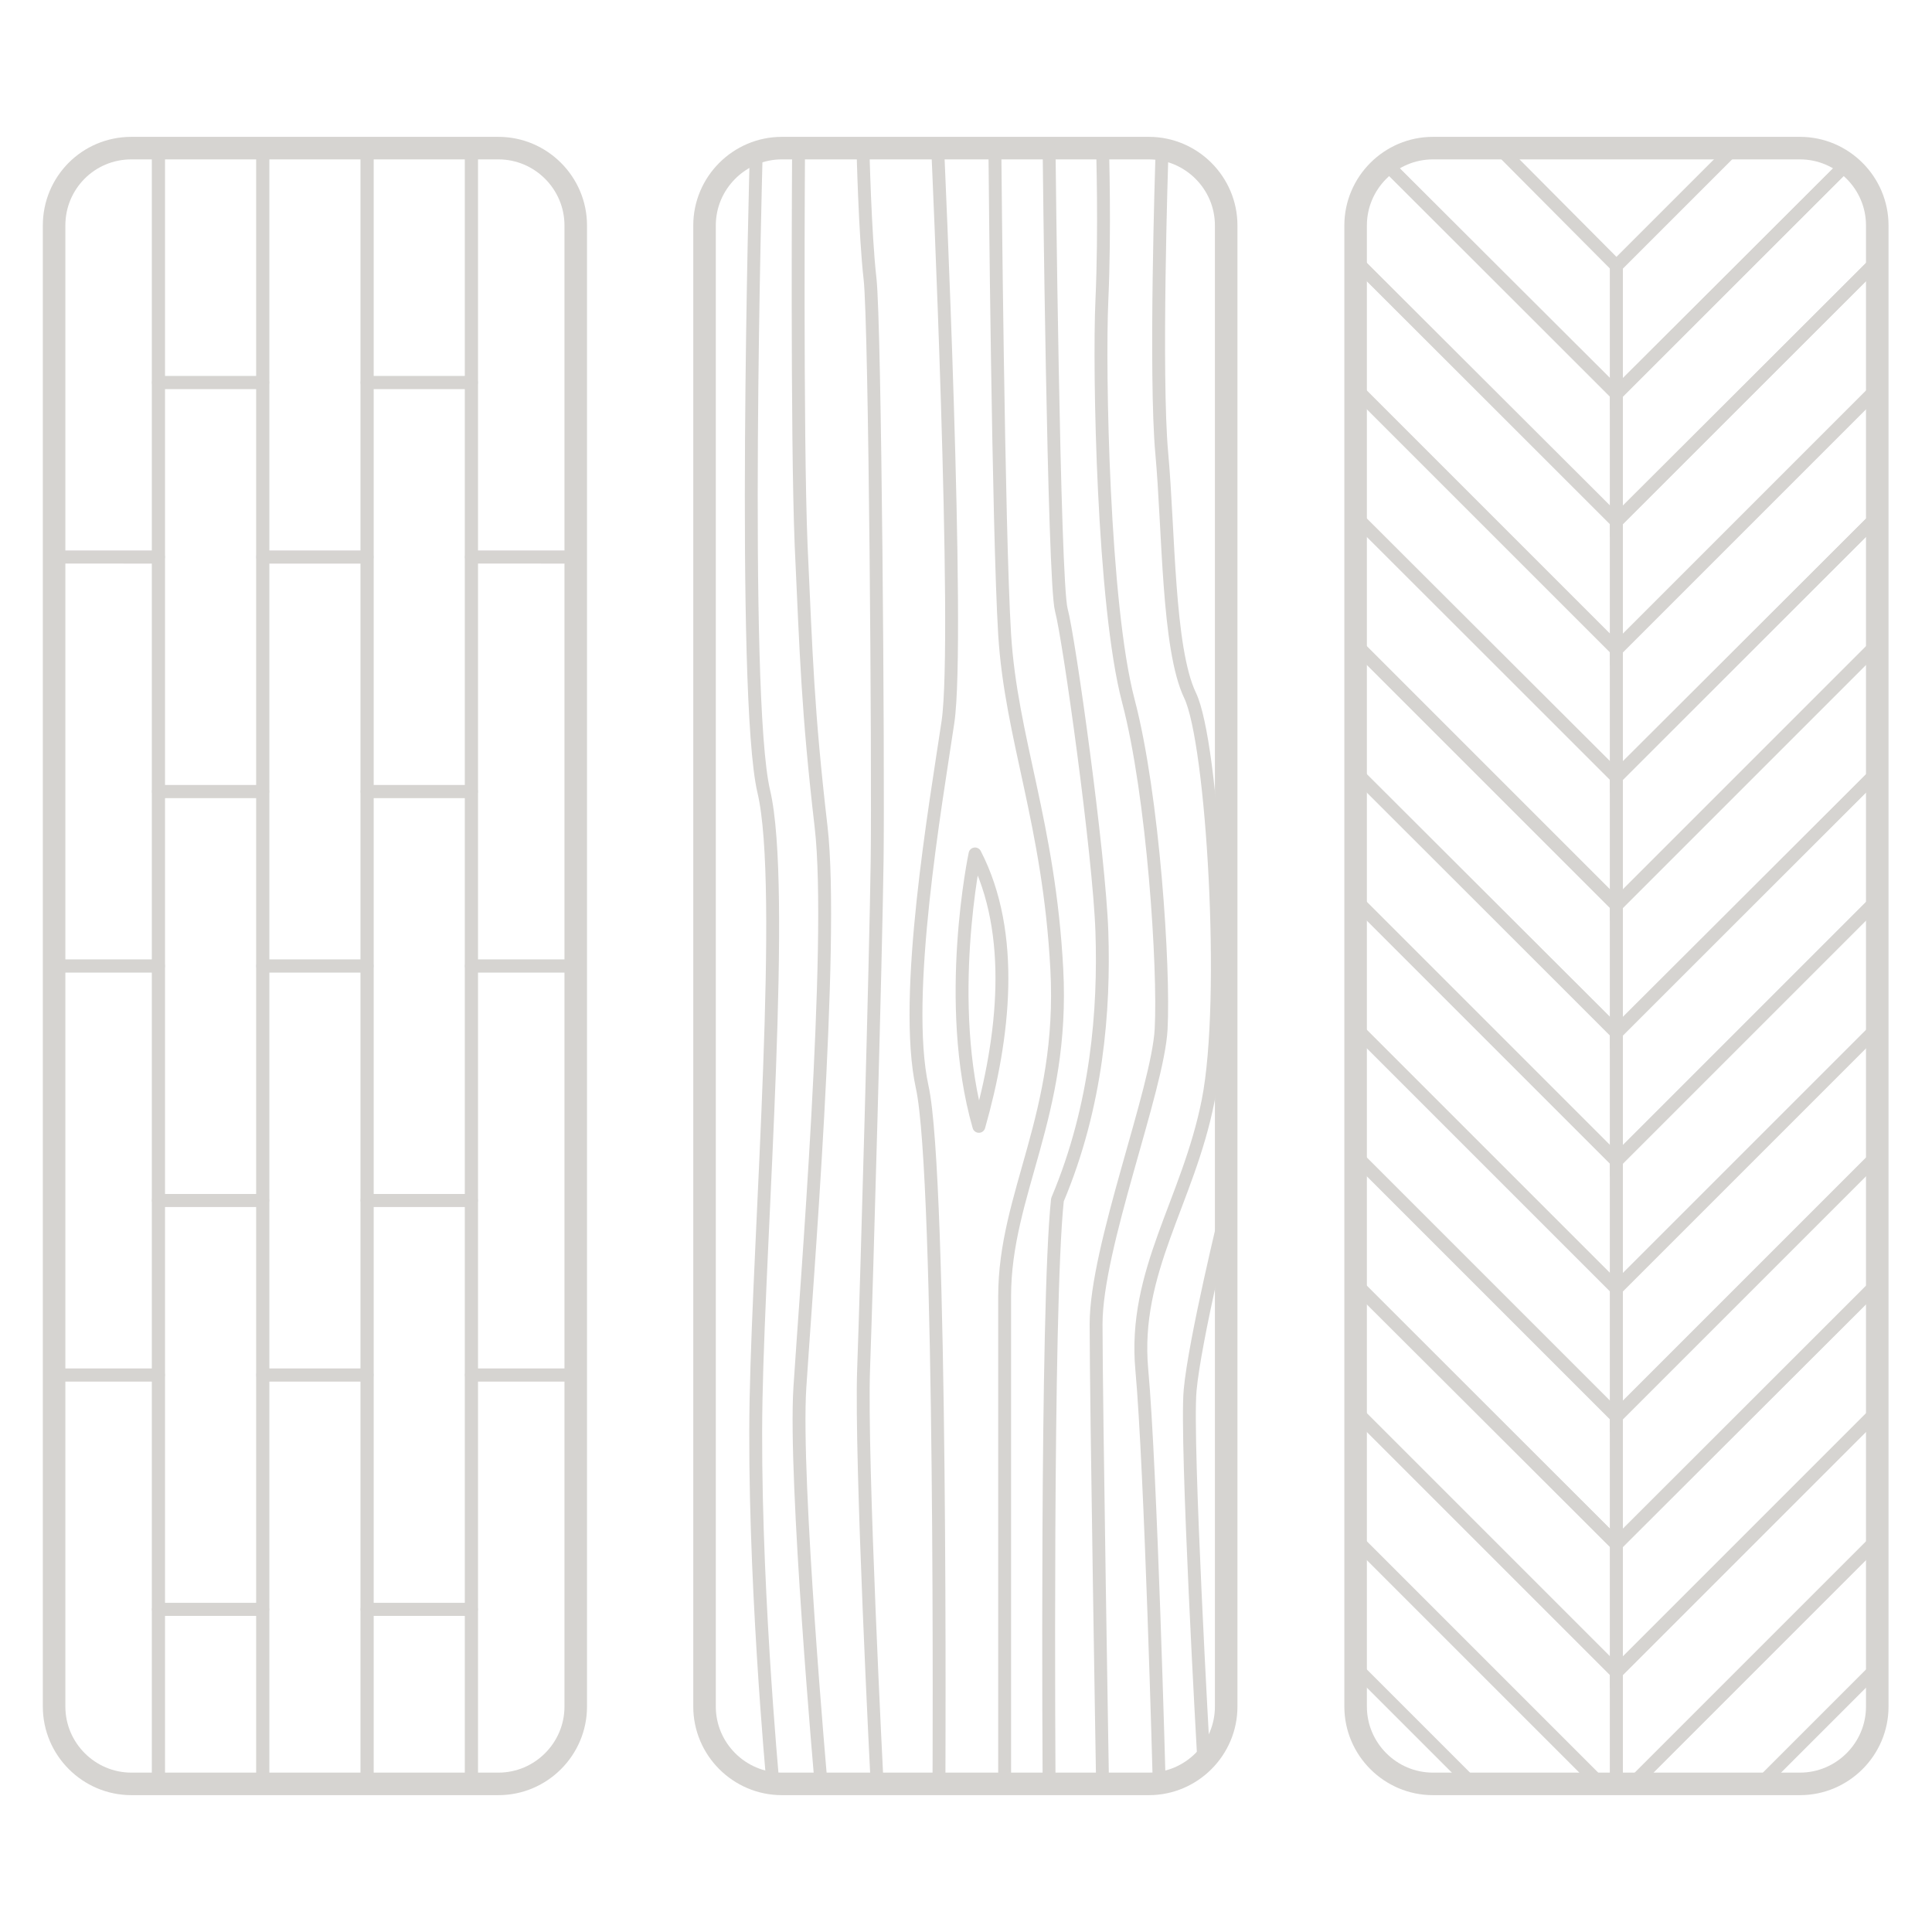<?xml version="1.0" encoding="utf-8"?>
<!-- Generator: Adobe Illustrator 28.0.0, SVG Export Plug-In . SVG Version: 6.00 Build 0)  -->
<svg version="1.1" id="Ebene_1" xmlns="http://www.w3.org/2000/svg" xmlns:xlink="http://www.w3.org/1999/xlink" x="0px" y="0px"
	 viewBox="0 0 300 300" style="enable-background:new 0 0 300 300;" xml:space="preserve">
<style type="text/css">
	.st0{fill:none;stroke:#D6D4D1;stroke-width:2;stroke-linecap:round;stroke-linejoin:round;}
	.st1{fill:none;stroke:#D6D4D1;stroke-width:3.5;stroke-linecap:round;stroke-linejoin:round;}
	.st2{fill:none;stroke:#D6D4D1;stroke-width:2;stroke-miterlimit:10;}
</style>
<rect x="57" y="249.9" class="st0" width="16.2" height="27.1"/>
<path class="st1" d="M20.4,23h57c6.6,0,12,5.4,12,12v230c0,6.6-5.4,12-12,12h-57c-6.6,0-12-5.4-12-12V35C8.4,28.4,13.7,23,20.4,23z"
	/>
<rect x="40.8" y="213.5" class="st0" width="16.2" height="63.5"/>
<rect x="40.8" y="150" class="st0" width="16.2" height="63.5"/>
<rect x="40.8" y="86.5" class="st0" width="16.2" height="63.5"/>
<rect x="40.8" y="23" class="st0" width="16.2" height="63.5"/>
<path class="st0" d="M73.2,213.5h16.2V265c0,6.6-5.4,12-12,12h-4.2L73.2,213.5L73.2,213.5L73.2,213.5z"/>
<rect x="73.2" y="150" class="st0" width="16.2" height="63.5"/>
<rect x="73.2" y="86.5" class="st0" width="16.2" height="63.5"/>
<path class="st0" d="M73.2,23H78c6.3,0,11.4,5.1,11.4,11.4v52.1H73.2L73.2,23L73.2,23L73.2,23z"/>
<path class="st0" d="M8.4,213.5h16.2V277h-4.1c-6.7,0-12.1-5.4-12.1-12.1L8.4,213.5L8.4,213.5L8.4,213.5z"/>
<rect x="8.4" y="150" class="st0" width="16.2" height="63.5"/>
<rect x="8.4" y="86.5" class="st0" width="16.2" height="63.5"/>
<path class="st0" d="M20.1,23h4.5v63.5H8.4V34.8C8.4,28.3,13.6,23,20.1,23L20.1,23z"/>
<rect x="57" y="186.4" class="st0" width="16.2" height="63.5"/>
<rect x="57" y="122.9" class="st0" width="16.2" height="63.5"/>
<rect x="57" y="59.4" class="st0" width="16.2" height="63.5"/>
<rect x="57" y="23" class="st0" width="16.2" height="36.4"/>
<rect x="24.6" y="186.4" class="st0" width="16.2" height="63.5"/>
<rect x="24.6" y="122.9" class="st0" width="16.2" height="63.5"/>
<rect x="24.6" y="59.4" class="st0" width="16.2" height="63.5"/>
<rect x="24.6" y="23" class="st0" width="16.2" height="36.4"/>
<rect x="24.6" y="249.9" class="st0" width="16.2" height="27.1"/>
<path class="st1" d="M121.4,23h57c6.6,0,12,5.4,12,12v230c0,6.6-5.4,12-12,12h-57c-6.6,0-12-5.4-12-12V35
	C109.4,28.4,114.8,23,121.4,23z"/>
<path class="st0" d="M145.6,23c0,0,3.5,76.3,1.6,89.1s-7.1,42.6-4,56.7c3.1,14,2.6,108.2,2.6,108.2"/>
<path class="st0" d="M156,276.8v-75.5c0-16,9.3-28.1,8.1-50.8c-1.2-22.7-7.1-35.8-8.1-52s-1.5-73.8-1.5-73.8"/>
<path class="st0" d="M151.4,132.6c0,0-4.9,23.1,0.6,42.3C155.9,161.2,157.8,145,151.4,132.6z"/>
<path class="st0" d="M117.4,24.8c0,0-2.3,83.3,1.2,98.1c3.5,14.8-0.7,68.1-1.2,94.4c-0.5,26.3,2.6,59.4,2.6,59.4"/>
<path class="st0" d="M127.5,277c0,0-4.2-47.2-3.3-61.5s5.4-69,3.3-87.1c-2.1-18.1-2.3-26.5-3.1-43.7C123.7,67.5,124,23,124,23"/>
<path class="st0" d="M136.2,277c0,0-2.6-50.5-2.1-64.4s1.9-64.1,2.1-78.9s-0.3-83.4-1.1-90.4S134,23,134,23"/>
<path class="st0" d="M162.9,23c0,0,0.7,67.3,1.9,71.7s5.9,38,6.3,50s-0.7,26.9-6.9,41.6c-1.8,16.8-1.3,90.6-1.3,90.6"/>
<path class="st0" d="M171.2,276.8c0,0-1-59.2-1-71.2s9.6-36.4,10.1-45.8s-1.2-36.2-5.1-51s-4.6-51.2-4.1-62.2
	c0.5-11,0.1-23.6,0.1-23.6"/>
<path class="st0" d="M180.4,24.8c0,0-1.1,33.6,0,45.6s0.9,30.3,4.4,37.6s5.9,47.2,2.8,62.9c-3.1,15.7-11.7,26.5-10.3,41.8
	s2.7,64.1,2.7,64.1"/>
<path class="st0" d="M186.9,273c0,0-2.8-49.3-2.1-57.1s5.7-28.2,5.7-28.2"/>
<path class="st1" d="M222.5,23h57c6.6,0,12,5.4,12,12v230c0,6.6-5.4,12-12,12h-57c-6.6,0-12-5.4-12-12V35
	C210.5,28.4,215.9,23,222.5,23z"/>
<polyline class="st2" points="251,61.1 251,61.2 286.5,25.7 "/>
<line class="st2" x1="251" y1="61.1" x2="251" y2="80.9"/>
<line class="st2" x1="291.5" y1="40.5" x2="251" y2="80.9"/>
<line class="st2" x1="251" y1="61.1" x2="251" y2="61.1"/>
<line class="st2" x1="251" y1="41.3" x2="251" y2="61.1"/>
<line class="st2" x1="286.5" y1="25.7" x2="251" y2="61.1"/>
<line class="st2" x1="251" y1="100.8" x2="251" y2="100.8"/>
<line class="st2" x1="253.5" y1="277" x2="291.5" y2="239"/>
<line class="st2" x1="253.6" y1="277" x2="291.5" y2="239.1"/>
<line class="st2" x1="251" y1="81" x2="251" y2="80.9"/>
<line class="st2" x1="251" y1="120.7" x2="251" y2="120.6"/>
<line class="st2" x1="251" y1="200.1" x2="251" y2="200.1"/>
<line class="st2" x1="251" y1="140.5" x2="251" y2="160.3"/>
<line class="st2" x1="251" y1="180.2" x2="251" y2="180.2"/>
<line class="st2" x1="251" y1="160.4" x2="251" y2="180.2"/>
<line class="st2" x1="251" y1="200.1" x2="251" y2="219.9"/>
<line class="st2" x1="251" y1="219.9" x2="251" y2="219.9"/>
<line class="st2" x1="251" y1="100.8" x2="251" y2="120.6"/>
<line class="st2" x1="251" y1="81" x2="251" y2="100.8"/>
<line class="st2" x1="251" y1="140.5" x2="251" y2="140.5"/>
<line class="st2" x1="251" y1="160.4" x2="251" y2="160.3"/>
<line class="st2" x1="251" y1="120.7" x2="251" y2="140.5"/>
<line class="st2" x1="251" y1="180.2" x2="251" y2="200.1"/>
<polyline class="st2" points="251,80.9 251,81 291.5,40.5 "/>
<line class="st2" x1="251" y1="140.5" x2="291.5" y2="100"/>
<line class="st2" x1="251" y1="100.8" x2="291.5" y2="60.3"/>
<polyline class="st2" points="251,140.5 251,140.6 291.5,100.1 "/>
<polyline class="st2" points="251,120.6 251,120.7 291.5,80.2 "/>
<line class="st2" x1="251" y1="160.3" x2="291.5" y2="119.9"/>
<line class="st2" x1="251" y1="120.6" x2="291.5" y2="80.2"/>
<line class="st2" x1="251" y1="41.3" x2="269.3" y2="23"/>
<line class="st2" x1="291.5" y1="258.9" x2="273.4" y2="277"/>
<line class="st2" x1="251" y1="239.8" x2="251" y2="239.8"/>
<line class="st2" x1="210.5" y1="239.1" x2="248.4" y2="277"/>
<line class="st2" x1="251" y1="219.9" x2="251" y2="239.8"/>
<line class="st2" x1="251" y1="259.6" x2="251" y2="277"/>
<line class="st2" x1="251" y1="259.6" x2="251" y2="259.6"/>
<line class="st2" x1="251" y1="239.8" x2="251" y2="259.6"/>
<line class="st2" x1="228.6" y1="277" x2="210.5" y2="258.9"/>
<polyline class="st2" points="251,100.8 251,100.9 291.5,60.4 "/>
<line class="st2" x1="251" y1="200.1" x2="251" y2="200.1"/>
<line class="st2" x1="248.5" y1="277" x2="210.5" y2="239"/>
<line class="st2" x1="251" y1="219.9" x2="251" y2="200.1"/>
<line class="st2" x1="251" y1="200.1" x2="251" y2="180.2"/>
<line class="st2" x1="251" y1="180.2" x2="251" y2="160.4"/>
<line class="st2" x1="251" y1="180.2" x2="251" y2="180.2"/>
<line class="st2" x1="251" y1="259.6" x2="251" y2="239.8"/>
<line class="st2" x1="251" y1="259.6" x2="251" y2="259.6"/>
<line class="st2" x1="251" y1="259.6" x2="251" y2="277"/>
<line class="st2" x1="251" y1="160.3" x2="251" y2="160.4"/>
<line class="st2" x1="251" y1="239.8" x2="251" y2="239.8"/>
<line class="st2" x1="251" y1="239.8" x2="251" y2="219.9"/>
<line class="st2" x1="251" y1="219.9" x2="251" y2="219.9"/>
<line class="st2" x1="251" y1="80.9" x2="251" y2="81"/>
<line class="st2" x1="251" y1="100.8" x2="251" y2="81"/>
<line class="st2" x1="251" y1="80.9" x2="251" y2="61.1"/>
<line class="st2" x1="251" y1="61.1" x2="251" y2="41.3"/>
<line class="st2" x1="251" y1="61.1" x2="251" y2="61.1"/>
<line class="st2" x1="251" y1="160.3" x2="251" y2="140.5"/>
<line class="st2" x1="251" y1="140.5" x2="251" y2="120.7"/>
<line class="st2" x1="251" y1="140.5" x2="251" y2="140.5"/>
<line class="st2" x1="251" y1="100.8" x2="251" y2="100.8"/>
<line class="st2" x1="251" y1="120.6" x2="251" y2="100.8"/>
<line class="st2" x1="251" y1="120.6" x2="251" y2="120.7"/>
<line class="st2" x1="251" y1="100.8" x2="210.5" y2="60.3"/>
<polyline class="st2" points="251,80.9 251,81 210.5,40.5 "/>
<line class="st2" x1="251" y1="120.6" x2="210.5" y2="80.2"/>
<line class="st2" x1="232.8" y1="23" x2="251" y2="41.3"/>
<polyline class="st2" points="251,100.8 251,100.9 210.5,60.4 "/>
<line class="st2" x1="251" y1="140.5" x2="210.5" y2="100"/>
<polyline class="st2" points="251,120.6 251,120.7 210.5,80.2 "/>
<line class="st2" x1="251" y1="80.9" x2="210.5" y2="40.5"/>
<polyline class="st2" points="251,140.5 251,140.6 210.5,100.1 "/>
<line class="st2" x1="251" y1="61.1" x2="215.5" y2="25.7"/>
<polyline class="st2" points="251,61.1 251,61.2 215.5,25.7 "/>
<polyline class="st2" points="251,200.1 251,200.1 210.5,159.6 "/>
<polyline class="st2" points="251,219.9 251,220 210.5,179.5 "/>
<line class="st2" x1="251" y1="239.8" x2="210.5" y2="199.3"/>
<line class="st2" x1="251" y1="259.6" x2="210.5" y2="219.1"/>
<line class="st2" x1="251" y1="219.9" x2="210.5" y2="179.4"/>
<polyline class="st2" points="251,239.8 251,239.8 210.5,199.4 "/>
<line class="st2" x1="251" y1="180.2" x2="210.5" y2="139.7"/>
<polyline class="st2" points="251,160.3 251,160.4 210.5,119.9 "/>
<line class="st2" x1="251" y1="160.3" x2="210.5" y2="119.9"/>
<polyline class="st2" points="251,259.6 251,259.7 210.5,219.2 "/>
<polyline class="st2" points="251,180.2 251,180.3 210.5,139.8 "/>
<line class="st2" x1="251" y1="200.1" x2="210.5" y2="159.6"/>
<line class="st2" x1="251" y1="200.1" x2="291.5" y2="159.6"/>
<line class="st2" x1="251" y1="180.2" x2="291.5" y2="139.7"/>
<polyline class="st2" points="251,160.3 251,160.4 291.5,119.9 "/>
<polyline class="st2" points="251,180.2 251,180.3 291.5,139.8 "/>
<line class="st2" x1="251" y1="259.6" x2="291.5" y2="219.1"/>
<line class="st2" x1="251" y1="239.8" x2="291.5" y2="199.3"/>
<polyline class="st2" points="251,239.8 251,239.8 291.5,199.4 "/>
<line class="st2" x1="251" y1="219.9" x2="291.5" y2="179.4"/>
<polyline class="st2" points="251,200.1 251,200.1 291.5,159.6 "/>
<polyline class="st2" points="251,259.6 251,259.7 291.5,219.2 "/>
<polyline class="st2" points="251,219.9 251,220 291.5,179.5 "/>
<line class="st2" x1="291.5" y1="40.5" x2="291.5" y2="40.5"/>
<line class="st2" x1="210.5" y1="119.9" x2="210.5" y2="100.1"/>
<line class="st2" x1="210.5" y1="60.3" x2="210.5" y2="40.5"/>
<line class="st2" x1="291.5" y1="159.6" x2="291.5" y2="159.6"/>
<line class="st2" x1="291.5" y1="80.2" x2="291.5" y2="80.2"/>
<line class="st2" x1="210.5" y1="80.2" x2="210.5" y2="60.4"/>
<line class="st2" x1="291.5" y1="60.3" x2="291.5" y2="60.4"/>
<line class="st2" x1="291.5" y1="100" x2="291.5" y2="80.2"/>
<line class="st2" x1="210.5" y1="100" x2="210.5" y2="80.2"/>
<line class="st2" x1="210.5" y1="119.9" x2="210.5" y2="119.9"/>
<line class="st2" x1="210.5" y1="139.7" x2="210.5" y2="139.8"/>
<line class="st2" x1="210.5" y1="100" x2="210.5" y2="100.1"/>
<line class="st2" x1="210.5" y1="159.6" x2="210.5" y2="159.6"/>
<line class="st2" x1="210.5" y1="60.3" x2="210.5" y2="60.4"/>
<line class="st2" x1="210.5" y1="40.5" x2="210.5" y2="40.5"/>
<path class="st2" d="M215.5,25.7C215.5,25.7,215.5,25.7,215.5,25.7"/>
<line class="st2" x1="210.5" y1="179.4" x2="210.5" y2="179.5"/>
<line class="st2" x1="210.5" y1="80.2" x2="210.5" y2="80.2"/>
<path class="st2" d="M232.8,23h-9.5c-2.9,0-5.6,1-7.8,2.6"/>
<line class="st2" x1="210.5" y1="239" x2="210.5" y2="239.1"/>
<line class="st2" x1="291.5" y1="100" x2="291.5" y2="100.1"/>
<line class="st2" x1="210.5" y1="199.3" x2="210.5" y2="199.4"/>
<line class="st2" x1="291.5" y1="139.7" x2="291.5" y2="139.8"/>
<path class="st2" d="M210.5,40.5v-4.7c0-4.1,2-7.8,5-10.1"/>
<line class="st2" x1="210.5" y1="219.1" x2="210.5" y2="219.2"/>
<line class="st2" x1="248.5" y1="277" x2="248.4" y2="277"/>
<path class="st2" d="M286.5,25.7C286.5,25.7,286.5,25.7,286.5,25.7"/>
<line class="st2" x1="291.5" y1="179.4" x2="291.5" y2="179.5"/>
<line class="st2" x1="291.5" y1="199.3" x2="291.5" y2="179.5"/>
<line class="st2" x1="291.5" y1="239.1" x2="291.5" y2="239"/>
<line class="st2" x1="291.5" y1="60.3" x2="291.5" y2="40.5"/>
<line class="st2" x1="291.5" y1="179.4" x2="291.5" y2="159.6"/>
<line class="st2" x1="291.5" y1="258.9" x2="291.5" y2="239.1"/>
<line class="st2" x1="291.5" y1="219.2" x2="291.5" y2="239"/>
<line class="st2" x1="251" y1="277" x2="251" y2="277"/>
<path class="st2" d="M291.5,40.5v-4.7c0-4.1-2-7.8-5-10.1"/>
<line class="st2" x1="291.5" y1="219.1" x2="291.5" y2="199.4"/>
<line class="st2" x1="291.5" y1="159.6" x2="291.5" y2="139.8"/>
<line class="st2" x1="291.5" y1="119.9" x2="291.5" y2="100.1"/>
<line class="st2" x1="232.8" y1="23" x2="269.3" y2="23"/>
<line class="st2" x1="291.5" y1="119.9" x2="291.5" y2="119.9"/>
<line class="st2" x1="291.5" y1="139.7" x2="291.5" y2="119.9"/>
<line class="st2" x1="291.5" y1="80.2" x2="291.5" y2="60.4"/>
<path class="st2" d="M286.5,25.7c-2.2-1.6-4.8-2.6-7.8-2.6h-9.5"/>
<line class="st2" x1="210.5" y1="139.7" x2="210.5" y2="119.9"/>
<line class="st2" x1="210.5" y1="199.3" x2="210.5" y2="179.5"/>
<line class="st2" x1="251" y1="277" x2="253.5" y2="277"/>
<line class="st2" x1="291.5" y1="219.1" x2="291.5" y2="219.2"/>
<line class="st2" x1="210.5" y1="179.4" x2="210.5" y2="159.6"/>
<line class="st2" x1="210.5" y1="219.1" x2="210.5" y2="199.4"/>
<line class="st2" x1="291.5" y1="199.3" x2="291.5" y2="199.4"/>
<line class="st2" x1="210.5" y1="159.6" x2="210.5" y2="139.8"/>
<path class="st2" d="M273.4,277h5.3c7,0,12.8-5.8,12.8-12.8v-5.3"/>
<line class="st2" x1="273.4" y1="277" x2="253.6" y2="277"/>
<line class="st2" x1="210.5" y1="258.9" x2="210.5" y2="239.1"/>
<line class="st2" x1="228.6" y1="277" x2="248.4" y2="277"/>
<line class="st2" x1="253.5" y1="277" x2="253.6" y2="277"/>
<line class="st2" x1="251" y1="277" x2="248.5" y2="277"/>
<line class="st2" x1="210.5" y1="239" x2="210.5" y2="219.2"/>
<path class="st2" d="M228.6,277h-5.3c-7,0-12.8-5.8-12.8-12.8v-5.3"/>
</svg>

